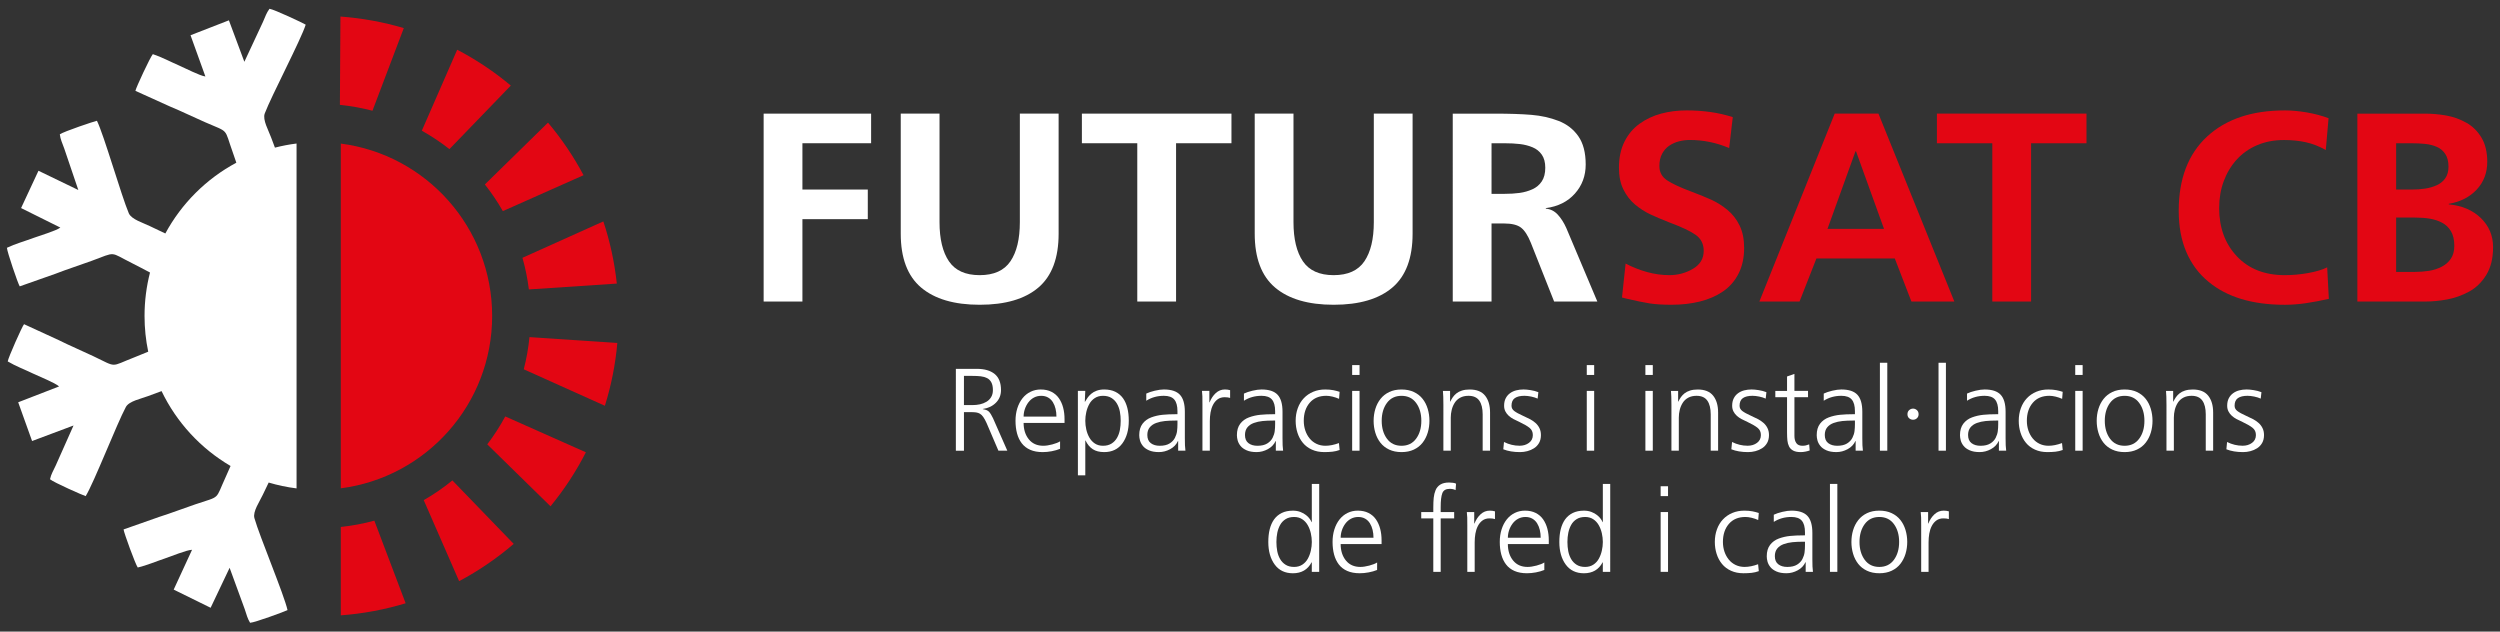 <?xml version="1.0" encoding="UTF-8" standalone="no"?>
<svg
   xmlns:dc="http://purl.org/dc/elements/1.1/"
   xmlns:cc="http://creativecommons.org/ns#"
   xmlns:rdf="http://www.w3.org/1999/02/22-rdf-syntax-ns#"
   xmlns:svg="http://www.w3.org/2000/svg"
   xmlns="http://www.w3.org/2000/svg"
   viewBox="0 0 285 72"
   height="72"
   width="285"
   xml:space="preserve"
   id="svg4485"
   version="1.1"><rect x="0" y="0" width="285" height="72" fill="#333333" stroke="none"/><defs
     id="defs4489" /><path
     id="path6734"
     style="fill:#e30613;fill-opacity:1;fill-rule:evenodd;stroke:none;stroke-width:1.131"
     d="m 38.85,16.369 c 9.734,1.255 17.255,9.574 17.255,19.65 0,10.076 -7.521,18.395 -17.255,19.65 z M 51.236,16.999 58.233,9.756 C 56.356,8.185 54.307,6.813 52.12,5.67 l -4.032,9.229 c 1.105,0.619 2.158,1.321 3.148,2.099 z m 6.088,7.068 9.201,-4.094 c -1.14,-2.144 -2.502,-4.151 -4.053,-5.994 l -7.197,7.049 c 0.757,0.957 1.442,1.972 2.049,3.038 z M 42.461,12.626 46.033,3.204 C 43.718,2.518 41.301,2.069 38.809,1.887 l -0.061,10.067 c 1.269,0.128 2.509,0.355 3.713,0.671 z m 17.831,20.367 10.025,-0.666 c -0.263,-2.449 -0.784,-4.82 -1.535,-7.086 l -9.222,4.148 c 0.332,1.168 0.578,2.372 0.732,3.605 z m -8.719,21.776 6.99,7.235 c -1.904,1.634 -3.99,3.061 -6.223,4.249 l -4.034,-9.235 c 1.152,-0.661 2.244,-1.414 3.267,-2.249 z m 6.027,-7.295 9.19,4.089 c -1.123,2.2 -2.478,4.262 -4.032,6.155 l -7.21,-7.061 c 0.763,-1.003 1.451,-2.066 2.052,-3.183 z m -14.926,11.882 3.569,9.417 c -2.366,0.718 -4.841,1.188 -7.393,1.377 V 60.073 c 1.309,-0.138 2.586,-0.38 3.824,-0.718 z m 17.686,-20.925 10.016,0.666 c -0.22,2.472 -0.702,4.869 -1.419,7.162 l -9.248,-4.16 c 0.308,-1.189 0.527,-2.414 0.651,-3.667" /><path
     id="path6736"
     style="fill:#ffffff;fill-opacity:1;fill-rule:evenodd;stroke:none;stroke-width:1.131"
     d="m 33.808,55.678 c -1.09,-0.136 -2.152,-0.361 -3.179,-0.667 -0.247,0.505 -0.481,0.985 -0.677,1.409 -0.338,0.734 -1.16,1.902 -0.95,2.644 0.586,2.073 3.387,8.732 3.776,10.488 -0.225,0.129 -3.718,1.419 -4.268,1.447 -0.32,-0.524 -0.388,-0.913 -0.617,-1.57 l -1.717,-4.699 -2.164,4.557 -4.211,-2.072 2.094,-4.539 c -0.647,0.028 -2.397,0.758 -3.094,0.988 -1.009,0.333 -2.081,0.798 -3.097,1.034 -0.264,-0.358 -1.59,-3.992 -1.616,-4.342 l 4.079,-1.435 c 1.397,-0.441 2.719,-0.961 4.106,-1.428 2.957,-0.994 2.215,-0.426 3.469,-3.145 0.165,-0.358 0.348,-0.776 0.543,-1.225 -3.399,-1.992 -6.151,-4.967 -7.866,-8.536 -0.558,0.202 -1.089,0.394 -1.547,0.571 -0.754,0.292 -2.156,0.56 -2.522,1.239 -1.021,1.897 -3.639,8.63 -4.581,10.163 C 9.522,56.498 6.115,54.996 5.7,54.634 5.834,54.035 6.056,53.709 6.348,53.077 L 8.382,48.507 3.658,50.277 2.074,45.86 6.736,44.054 C 6.252,43.624 4.486,42.931 3.826,42.612 2.87,42.15 1.776,41.739 0.881,41.202 0.941,40.76 2.515,37.228 2.74,36.957 l 3.929,1.806 c 1.311,0.655 2.622,1.2 3.943,1.83 2.816,1.342 1.888,1.234 4.68,0.153 0.464,-0.18 1.017,-0.41 1.605,-0.654 -0.275,-1.315 -0.419,-2.677 -0.419,-4.073 0,-1.71 0.217,-3.369 0.624,-4.951 C 16.366,30.681 15.664,30.306 15.096,30.024 12.415,28.691 13.35,28.669 10.422,29.747 9.048,30.252 7.693,30.675 6.328,31.207 L 2.249,32.645 C 2.05,32.355 0.807,28.693 0.788,28.248 1.728,27.795 2.855,27.485 3.85,27.113 4.537,26.856 6.358,26.328 6.88,25.944 L 2.403,23.719 4.386,19.466 8.928,21.661 7.321,16.924 C 7.088,16.268 6.898,15.923 6.819,15.314 7.265,14.992 10.796,13.809 11.051,13.768 c 0.797,1.613 2.787,8.558 3.63,10.54 0.301,0.71 1.674,1.106 2.397,1.466 0.516,0.256 1.129,0.542 1.77,0.842 1.847,-3.418 4.669,-6.232 8.093,-8.069 -0.146,-0.437 -0.285,-0.846 -0.412,-1.198 -1.015,-2.817 -0.325,-2.187 -3.185,-3.433 -1.342,-0.585 -2.613,-1.217 -3.968,-1.777 l -3.94,-1.782 c 0.056,-0.347 1.691,-3.852 1.986,-4.186 0.992,0.323 2.02,0.879 2.996,1.298 0.674,0.289 2.355,1.168 2.997,1.251 l -1.695,-4.703 4.374,-1.701 1.762,4.727 2.116,-4.533 c 0.285,-0.634 0.386,-1.016 0.75,-1.51 0.545,0.076 3.914,1.663 4.127,1.811 -0.539,1.716 -3.905,8.109 -4.668,10.123 -0.273,0.721 0.444,1.956 0.718,2.717 0.129,0.36 0.281,0.759 0.443,1.179 0.803,-0.207 1.626,-0.365 2.465,-0.469 z" /><path
     id="path6738"
     style="fill:#ffffff;fill-opacity:1;fill-rule:nonzero;stroke:none;stroke-width:1.131"
     d="m 87.055,34.375 h 4.421 v -9.391 h 7.452 V 21.608 h -7.452 v -5.279 h 7.831 V 12.954 H 87.055 Z" /><path
     id="path6740"
     style="fill:#ffffff;fill-opacity:1;fill-rule:nonzero;stroke:none;stroke-width:1.131"
     d="m 102.685,26.641 c 0,2.783 0.774,4.828 2.321,6.138 1.547,1.309 3.773,1.964 6.678,1.964 2.926,0 5.158,-0.655 6.694,-1.964 1.536,-1.31 2.305,-3.355 2.305,-6.138 V 12.954 h -4.42 v 12.368 c 0,1.923 -0.358,3.412 -1.074,4.465 -0.716,1.054 -1.884,1.58 -3.505,1.58 -1.621,0 -2.789,-0.527 -3.504,-1.58 -0.716,-1.054 -1.074,-2.542 -1.074,-4.465 V 12.954 h -4.421 z" /><path
     id="path6742"
     style="fill:#ffffff;fill-opacity:1;fill-rule:nonzero;stroke:none;stroke-width:1.131"
     d="m 129.65,34.375 h 4.421 v -18.046 h 6.315 v -3.376 h -17.051 v 3.376 h 6.315 z" /><path
     id="path6744"
     style="fill:#ffffff;fill-opacity:1;fill-rule:nonzero;stroke:none;stroke-width:1.131"
     d="m 143.038,26.641 c 0,2.783 0.774,4.828 2.321,6.138 1.547,1.309 3.773,1.964 6.678,1.964 2.926,0 5.157,-0.655 6.694,-1.964 1.536,-1.31 2.305,-3.355 2.305,-6.138 V 12.954 h -4.421 v 12.368 c 0,1.923 -0.358,3.412 -1.074,4.465 -0.716,1.054 -1.884,1.58 -3.505,1.58 -1.621,0 -2.789,-0.527 -3.504,-1.58 -0.716,-1.054 -1.074,-2.542 -1.074,-4.465 V 12.954 h -4.421 z" /><path
     id="path6746"
     style="fill:#ffffff;fill-opacity:1;fill-rule:nonzero;stroke:none;stroke-width:1.131"
     d="m 170.035,16.33 h 1.452 c 0.674,0 1.268,0.031 1.784,0.092 0.516,0.061 0.995,0.184 1.437,0.368 0.442,0.184 0.795,0.465 1.058,0.844 0.263,0.379 0.395,0.875 0.395,1.489 0,0.634 -0.132,1.151 -0.395,1.55 -0.263,0.399 -0.621,0.701 -1.074,0.905 -0.452,0.204 -0.937,0.343 -1.452,0.414 -0.516,0.072 -1.1,0.107 -1.753,0.107 h -1.452 z m -4.421,18.046 h 4.421 v -8.9 h 1.421 c 0.884,0 1.531,0.159 1.942,0.476 0.411,0.317 0.784,0.895 1.121,1.734 l 2.652,6.69 h 4.926 l -3.537,-8.378 c -0.273,-0.614 -0.6,-1.125 -0.979,-1.535 -0.379,-0.409 -0.832,-0.634 -1.358,-0.675 v -0.062 c 1.39,-0.184 2.495,-0.737 3.316,-1.657 0.821,-0.921 1.231,-2.026 1.231,-3.315 0,-1.35 -0.279,-2.424 -0.837,-3.222 -0.558,-0.798 -1.31,-1.381 -2.258,-1.749 -0.947,-0.368 -1.979,-0.598 -3.094,-0.69 -1.115,-0.092 -2.515,-0.138 -4.199,-0.138 h -4.768 z" /><path
     id="path6748"
     style="fill:#e30613;fill-opacity:1;fill-rule:nonzero;stroke:none;stroke-width:1.131"
     d="m 197.537,13.353 c -1.579,-0.512 -3.336,-0.767 -5.273,-0.767 -1.031,0 -2,0.123 -2.905,0.368 -0.905,0.245 -1.721,0.629 -2.447,1.151 -0.726,0.522 -1.3,1.202 -1.72,2.041 -0.421,0.839 -0.632,1.831 -0.632,2.977 0,0.962 0.168,1.785 0.505,2.47 0.337,0.686 0.779,1.258 1.326,1.719 0.547,0.46 1.127,0.834 1.737,1.12 0.611,0.286 1.358,0.604 2.242,0.951 1.327,0.491 2.3,0.951 2.921,1.381 0.621,0.43 0.931,1.044 0.931,1.841 0,0.88 -0.41,1.56 -1.231,2.041 -0.821,0.481 -1.716,0.721 -2.684,0.721 -0.842,0 -1.689,-0.118 -2.542,-0.353 -0.853,-0.235 -1.668,-0.558 -2.447,-0.967 l -0.411,3.867 0.473,0.123 c 1.137,0.266 2.032,0.45 2.684,0.552 0.653,0.102 1.484,0.153 2.495,0.153 1.158,0 2.231,-0.123 3.221,-0.368 0.989,-0.245 1.863,-0.624 2.62,-1.136 0.758,-0.512 1.353,-1.187 1.784,-2.026 0.431,-0.839 0.647,-1.821 0.647,-2.946 0,-1.003 -0.174,-1.857 -0.521,-2.563 -0.347,-0.706 -0.805,-1.294 -1.374,-1.764 -0.568,-0.471 -1.163,-0.849 -1.784,-1.136 -0.621,-0.287 -1.394,-0.603 -2.321,-0.952 -1.263,-0.47 -2.189,-0.9 -2.779,-1.289 -0.589,-0.389 -0.884,-0.931 -0.884,-1.627 0,-0.552 0.105,-1.023 0.315,-1.412 0.211,-0.389 0.485,-0.695 0.821,-0.921 0.336,-0.225 0.705,-0.389 1.105,-0.491 0.4,-0.102 0.811,-0.153 1.231,-0.153 1.537,0 3.031,0.307 4.484,0.92 z" /><path
     id="path6750"
     style="fill:#e30613;fill-opacity:1;fill-rule:nonzero;stroke:none;stroke-width:1.131"
     d="m 214.777,26.089 h -6.442 l 3.189,-8.839 h 0.063 z m -14.209,8.286 h 4.578 l 1.926,-4.91 h 8.935 l 1.895,4.91 h 4.894 l -8.652,-21.422 h -4.989 z" /><path
     id="path6752"
     style="fill:#e30613;fill-opacity:1;fill-rule:nonzero;stroke:none;stroke-width:1.131"
     d="m 227.123,34.375 h 4.42 v -18.046 h 6.315 v -3.376 h -17.051 v 3.376 h 6.315 z" /><path
     id="path6754"
     style="fill:#e30613;fill-opacity:1;fill-rule:nonzero;stroke:none;stroke-width:1.131"
     d="m 265.298,30.478 c -0.526,0.266 -1.242,0.481 -2.147,0.645 -0.905,0.164 -1.8,0.245 -2.684,0.245 -2.294,0 -4.115,-0.716 -5.462,-2.148 -1.347,-1.432 -2.021,-3.263 -2.021,-5.493 0,-1.105 0.173,-2.128 0.521,-3.069 0.348,-0.941 0.842,-1.765 1.484,-2.471 0.642,-0.706 1.421,-1.253 2.336,-1.642 0.916,-0.389 1.931,-0.583 3.047,-0.583 0.884,0 1.705,0.082 2.463,0.246 0.758,0.163 1.526,0.46 2.305,0.89 l 0.316,-3.621 c -0.758,-0.287 -1.584,-0.506 -2.479,-0.66 -0.894,-0.154 -1.732,-0.23 -2.51,-0.23 -3.768,0 -6.725,0.997 -8.873,2.992 -2.147,1.995 -3.221,4.813 -3.221,8.455 0,1.78 0.29,3.345 0.869,4.696 0.579,1.35 1.416,2.476 2.51,3.376 2.105,1.76 5.01,2.639 8.715,2.639 0.779,0 1.584,-0.061 2.416,-0.184 0.831,-0.123 1.7,-0.287 2.605,-0.491 z" /><path
     id="path6756"
     style="fill:#e30613;fill-opacity:1;fill-rule:nonzero;stroke:none;stroke-width:1.131"
     d="m 273.16,24.8 h 2.084 c 0.631,0 1.205,0.041 1.721,0.123 0.516,0.082 0.989,0.235 1.421,0.46 0.432,0.225 0.773,0.552 1.026,0.982 0.253,0.43 0.379,0.982 0.379,1.657 0,0.593 -0.132,1.084 -0.395,1.473 -0.263,0.389 -0.616,0.696 -1.058,0.921 -0.442,0.225 -0.921,0.379 -1.437,0.46 -0.515,0.082 -1.068,0.123 -1.658,0.123 h -2.084 z m 0,-8.47 h 1.705 c 0.611,0 1.153,0.025 1.626,0.077 0.473,0.051 0.911,0.164 1.31,0.338 0.4,0.174 0.721,0.445 0.963,0.813 0.242,0.368 0.363,0.849 0.363,1.442 0,0.532 -0.121,0.972 -0.363,1.32 -0.242,0.348 -0.569,0.614 -0.979,0.798 -0.411,0.184 -0.853,0.312 -1.326,0.384 -0.473,0.072 -0.973,0.107 -1.5,0.107 h -1.8 z m -4.421,18.046 h 7.705 c 0.842,0 1.694,-0.082 2.558,-0.245 0.863,-0.164 1.689,-0.46 2.478,-0.89 0.79,-0.429 1.442,-1.064 1.958,-1.903 0.516,-0.839 0.773,-1.892 0.773,-3.161 0,-1.31 -0.463,-2.414 -1.389,-3.315 -0.926,-0.9 -2.147,-1.422 -3.663,-1.565 v -0.062 c 1.326,-0.225 2.389,-0.767 3.189,-1.627 0.8,-0.859 1.2,-1.913 1.2,-3.161 0,-1.105 -0.221,-2.026 -0.663,-2.762 -0.442,-0.737 -1.021,-1.304 -1.737,-1.703 -0.715,-0.399 -1.473,-0.67 -2.273,-0.813 -0.8,-0.143 -1.61,-0.215 -2.431,-0.215 h -7.705 z" /><g
     transform="matrix(1.11,0,0,1.11,-23.107,-2.759)"
     id="g7682"><path
       d="m 119.817,41.091 h 0.855 c 0.345,0 0.636,0.014 0.873,0.042 0.237,0.028 0.45,0.089 0.638,0.181 0.189,0.092 0.337,0.239 0.445,0.439 0.109,0.201 0.163,0.466 0.163,0.795 0,0.281 -0.06,0.522 -0.181,0.722 -0.121,0.201 -0.283,0.361 -0.488,0.482 -0.205,0.121 -0.427,0.207 -0.668,0.259 -0.241,0.052 -0.494,0.078 -0.759,0.078 h -0.879 z m -0.831,7.683 h 0.831 v -3.962 h 0.686 c 0.233,0 0.42,0.01 0.56,0.03 0.141,0.02 0.271,0.064 0.391,0.132 0.12,0.068 0.235,0.179 0.343,0.331 0.108,0.152 0.223,0.361 0.343,0.626 l 1.216,2.842 h 0.915 l -1.433,-3.251 -0.024,-0.06 c -0.153,-0.321 -0.293,-0.55 -0.421,-0.687 -0.129,-0.136 -0.341,-0.225 -0.638,-0.265 v -0.024 c 0.538,-0.072 0.983,-0.283 1.337,-0.632 0.353,-0.349 0.53,-0.785 0.53,-1.306 0,-0.747 -0.217,-1.296 -0.65,-1.65 -0.433,-0.353 -1.039,-0.53 -1.818,-0.53 h -2.168 z"
       style="fill:#ffffff;fill-opacity:1;fill-rule:nonzero;stroke:none;stroke-width:1.131"
       id="path6758" /><path
       d="m 129.69,47.81 c -0.185,0.121 -0.452,0.227 -0.801,0.319 -0.349,0.092 -0.656,0.138 -0.921,0.138 -0.634,0 -1.13,-0.221 -1.487,-0.662 -0.357,-0.442 -0.536,-1.003 -0.536,-1.686 h 4.203 v -0.386 c 0,-0.425 -0.048,-0.821 -0.144,-1.186 -0.096,-0.365 -0.243,-0.688 -0.44,-0.969 -0.197,-0.281 -0.452,-0.5 -0.765,-0.656 -0.313,-0.157 -0.678,-0.235 -1.096,-0.235 -0.377,0 -0.727,0.078 -1.048,0.235 -0.321,0.156 -0.596,0.379 -0.825,0.668 -0.229,0.289 -0.405,0.63 -0.53,1.023 -0.124,0.394 -0.187,0.823 -0.187,1.289 0,0.474 0.052,0.905 0.157,1.295 0.104,0.389 0.267,0.729 0.488,1.018 0.221,0.289 0.51,0.512 0.867,0.668 0.357,0.157 0.785,0.235 1.282,0.235 0.297,0 0.604,-0.03 0.921,-0.09 0.317,-0.06 0.604,-0.143 0.861,-0.247 z m -3.745,-2.541 c 0,-0.257 0.042,-0.512 0.126,-0.765 0.084,-0.253 0.205,-0.484 0.361,-0.692 0.157,-0.209 0.347,-0.373 0.572,-0.494 0.225,-0.12 0.474,-0.18 0.746,-0.18 0.273,0 0.51,0.058 0.711,0.175 0.201,0.116 0.363,0.275 0.488,0.476 0.124,0.201 0.217,0.427 0.277,0.68 0.06,0.253 0.09,0.52 0.09,0.801 z"
       style="fill:#ffffff;fill-opacity:1;fill-rule:nonzero;stroke:none;stroke-width:1.131"
       id="path6760" /><path
       d="m 131.521,51.302 h 0.759 v -3.577 h 0.024 c 0.193,0.402 0.441,0.701 0.746,0.897 0.305,0.197 0.695,0.295 1.168,0.295 0.811,0 1.435,-0.299 1.872,-0.897 0.437,-0.598 0.656,-1.371 0.656,-2.318 0,-0.987 -0.197,-1.758 -0.59,-2.312 -0.209,-0.289 -0.474,-0.512 -0.795,-0.668 -0.321,-0.157 -0.703,-0.235 -1.144,-0.235 -0.289,0 -0.546,0.042 -0.771,0.126 -0.225,0.084 -0.412,0.191 -0.56,0.319 -0.148,0.129 -0.267,0.255 -0.355,0.38 -0.088,0.124 -0.173,0.255 -0.253,0.391 l -0.024,0.048 h -0.024 l 0.048,-1.12 h -0.759 z m 4.395,-5.6 c 0,0.329 -0.028,0.642 -0.084,0.939 -0.056,0.297 -0.155,0.568 -0.295,0.813 -0.141,0.245 -0.329,0.442 -0.566,0.59 -0.237,0.148 -0.528,0.223 -0.873,0.223 -0.321,0 -0.598,-0.076 -0.831,-0.229 -0.233,-0.153 -0.421,-0.355 -0.566,-0.608 -0.144,-0.253 -0.251,-0.53 -0.319,-0.831 -0.068,-0.301 -0.102,-0.6 -0.102,-0.897 0,-0.297 0.034,-0.596 0.102,-0.897 0.068,-0.301 0.173,-0.578 0.313,-0.831 0.14,-0.253 0.329,-0.455 0.566,-0.608 0.237,-0.153 0.516,-0.229 0.837,-0.229 0.345,0 0.636,0.074 0.873,0.223 0.237,0.148 0.425,0.345 0.566,0.59 0.14,0.245 0.239,0.516 0.295,0.813 0.056,0.297 0.084,0.61 0.084,0.939"
       style="fill:#ffffff;fill-opacity:1;fill-rule:nonzero;stroke:none;stroke-width:1.131"
       id="path6762" /><path
       d="m 141.817,48.773 h 0.747 c -0.024,-0.193 -0.04,-0.377 -0.048,-0.554 -0.008,-0.177 -0.012,-0.422 -0.012,-0.735 v -2.71 c 0,-0.803 -0.169,-1.385 -0.506,-1.746 -0.337,-0.361 -0.887,-0.542 -1.65,-0.542 -0.265,0 -0.574,0.042 -0.927,0.126 -0.353,0.084 -0.646,0.183 -0.879,0.295 v 0.735 c 0.53,-0.337 1.132,-0.506 1.806,-0.506 0.498,0 0.855,0.128 1.072,0.385 0.217,0.257 0.325,0.654 0.325,1.192 v 0.313 h -0.145 c -0.514,0 -0.973,0.02 -1.379,0.06 -0.405,0.04 -0.793,0.129 -1.162,0.265 -0.37,0.136 -0.669,0.353 -0.897,0.65 -0.229,0.297 -0.343,0.69 -0.343,1.18 0,0.169 0.026,0.349 0.078,0.542 0.052,0.193 0.151,0.379 0.295,0.56 0.144,0.181 0.353,0.331 0.626,0.452 0.273,0.121 0.614,0.181 1.024,0.181 0.401,0 0.787,-0.1 1.156,-0.301 0.369,-0.201 0.634,-0.478 0.795,-0.831 h 0.024 z m -0.072,-2.721 c 0,0.249 -0.014,0.486 -0.042,0.711 -0.028,0.225 -0.1,0.454 -0.217,0.686 -0.116,0.233 -0.301,0.428 -0.554,0.584 -0.253,0.157 -0.588,0.235 -1.005,0.235 -0.377,0 -0.685,-0.09 -0.921,-0.271 -0.237,-0.181 -0.355,-0.46 -0.355,-0.837 0,-0.321 0.082,-0.582 0.247,-0.783 0.165,-0.201 0.386,-0.351 0.662,-0.452 0.277,-0.1 0.576,-0.166 0.897,-0.198 0.321,-0.032 0.678,-0.048 1.072,-0.048 h 0.217 z"
       style="fill:#ffffff;fill-opacity:1;fill-rule:nonzero;stroke:none;stroke-width:1.131"
       id="path6764" /><path
       d="m 144.31,48.773 h 0.759 v -3.035 c 0,-0.305 0.024,-0.6 0.072,-0.885 0.048,-0.285 0.132,-0.546 0.253,-0.783 0.121,-0.237 0.279,-0.428 0.476,-0.572 0.196,-0.145 0.439,-0.217 0.729,-0.217 0.217,0 0.401,0.024 0.554,0.072 v -0.795 c -0.072,-0.024 -0.159,-0.042 -0.259,-0.054 -0.1,-0.012 -0.191,-0.018 -0.271,-0.018 -0.361,0 -0.676,0.124 -0.945,0.373 -0.269,0.249 -0.48,0.566 -0.632,0.951 h -0.024 v -1.18 h -0.759 c 0.024,0.209 0.038,0.395 0.042,0.56 0.005,0.164 0.006,0.436 0.006,0.813 v 4.769 z"
       style="fill:#ffffff;fill-opacity:1;fill-rule:nonzero;stroke:none;stroke-width:1.131"
       id="path6766" /><path
       d="m 151.848,48.773 h 0.747 c -0.024,-0.193 -0.04,-0.377 -0.048,-0.554 -0.008,-0.177 -0.012,-0.422 -0.012,-0.735 v -2.71 c 0,-0.803 -0.169,-1.385 -0.506,-1.746 -0.337,-0.361 -0.887,-0.542 -1.65,-0.542 -0.265,0 -0.574,0.042 -0.927,0.126 -0.353,0.084 -0.646,0.183 -0.879,0.295 v 0.735 c 0.53,-0.337 1.132,-0.506 1.806,-0.506 0.498,0 0.855,0.128 1.072,0.385 0.217,0.257 0.325,0.654 0.325,1.192 v 0.313 h -0.144 c -0.514,0 -0.973,0.02 -1.379,0.06 -0.405,0.04 -0.793,0.129 -1.162,0.265 -0.37,0.136 -0.669,0.353 -0.897,0.65 -0.229,0.297 -0.343,0.69 -0.343,1.18 0,0.169 0.026,0.349 0.078,0.542 0.052,0.193 0.151,0.379 0.295,0.56 0.144,0.181 0.353,0.331 0.626,0.452 0.273,0.121 0.614,0.181 1.024,0.181 0.401,0 0.787,-0.1 1.156,-0.301 0.369,-0.201 0.634,-0.478 0.795,-0.831 h 0.024 z m -0.072,-2.721 c 0,0.249 -0.014,0.486 -0.042,0.711 -0.028,0.225 -0.1,0.454 -0.217,0.686 -0.116,0.233 -0.301,0.428 -0.554,0.584 -0.253,0.157 -0.588,0.235 -1.006,0.235 -0.377,0 -0.685,-0.09 -0.921,-0.271 -0.237,-0.181 -0.355,-0.46 -0.355,-0.837 0,-0.321 0.082,-0.582 0.247,-0.783 0.165,-0.201 0.386,-0.351 0.662,-0.452 0.277,-0.1 0.576,-0.166 0.897,-0.198 0.321,-0.032 0.678,-0.048 1.072,-0.048 h 0.217 z"
       style="fill:#ffffff;fill-opacity:1;fill-rule:nonzero;stroke:none;stroke-width:1.131"
       id="path6768" /><path
       d="m 158.399,42.728 c -0.185,-0.064 -0.4,-0.12 -0.644,-0.169 -0.245,-0.048 -0.524,-0.072 -0.837,-0.072 -0.449,0 -0.861,0.078 -1.234,0.235 -0.373,0.156 -0.694,0.377 -0.963,0.662 -0.269,0.285 -0.476,0.626 -0.62,1.024 -0.145,0.397 -0.217,0.829 -0.217,1.294 0,0.434 0.062,0.845 0.187,1.234 0.124,0.389 0.309,0.733 0.554,1.03 0.245,0.297 0.554,0.53 0.927,0.698 0.373,0.169 0.797,0.253 1.27,0.253 0.313,0 0.594,-0.014 0.843,-0.042 0.249,-0.028 0.494,-0.086 0.735,-0.174 l -0.072,-0.711 c -0.498,0.185 -0.959,0.277 -1.385,0.277 -0.337,0 -0.644,-0.066 -0.921,-0.199 -0.277,-0.132 -0.512,-0.317 -0.704,-0.554 -0.193,-0.237 -0.341,-0.51 -0.445,-0.819 -0.104,-0.309 -0.156,-0.64 -0.156,-0.994 0,-0.763 0.205,-1.381 0.614,-1.855 0.409,-0.473 0.975,-0.71 1.698,-0.71 0.193,0 0.405,0.028 0.638,0.084 0.233,0.056 0.457,0.132 0.674,0.229 z"
       style="fill:#ffffff;fill-opacity:1;fill-rule:nonzero;stroke:none;stroke-width:1.131"
       id="path6770" /><path
       d="m 159.687,48.773 h 0.759 v -6.141 h -0.759 z m 0.759,-8.791 h -0.759 v 1.012 h 0.759 z"
       style="fill:#ffffff;fill-opacity:1;fill-rule:nonzero;stroke:none;stroke-width:1.131"
       id="path6772" /><path
       d="m 161.891,45.703 c 0,0.426 0.058,0.833 0.175,1.222 0.116,0.389 0.291,0.732 0.524,1.029 0.233,0.297 0.532,0.532 0.897,0.704 0.365,0.173 0.789,0.259 1.271,0.259 0.482,0 0.905,-0.086 1.27,-0.259 0.365,-0.172 0.664,-0.409 0.897,-0.711 0.233,-0.301 0.407,-0.644 0.524,-1.029 0.116,-0.385 0.175,-0.791 0.175,-1.216 0,-0.425 -0.058,-0.833 -0.175,-1.222 -0.116,-0.389 -0.291,-0.733 -0.524,-1.029 -0.233,-0.297 -0.532,-0.532 -0.897,-0.704 -0.365,-0.173 -0.788,-0.259 -1.27,-0.259 -0.482,0 -0.903,0.086 -1.264,0.259 -0.361,0.172 -0.66,0.409 -0.897,0.71 -0.237,0.301 -0.413,0.644 -0.53,1.03 -0.117,0.385 -0.175,0.791 -0.175,1.216 z m 0.831,0 c 0,-0.738 0.179,-1.351 0.536,-1.836 0.357,-0.486 0.857,-0.729 1.499,-0.729 0.642,0 1.142,0.243 1.499,0.729 0.357,0.486 0.536,1.098 0.536,1.836 0,0.739 -0.179,1.351 -0.536,1.836 -0.357,0.486 -0.857,0.729 -1.499,0.729 -0.642,0 -1.142,-0.243 -1.499,-0.729 -0.357,-0.486 -0.536,-1.098 -0.536,-1.836"
       style="fill:#ffffff;fill-opacity:1;fill-rule:nonzero;stroke:none;stroke-width:1.131"
       id="path6774" /><path
       d="m 169.056,48.773 h 0.759 v -3.396 c 0,-0.273 0.032,-0.54 0.097,-0.801 0.064,-0.261 0.166,-0.502 0.307,-0.723 0.14,-0.221 0.329,-0.395 0.566,-0.524 0.237,-0.128 0.52,-0.193 0.849,-0.193 0.506,0 0.875,0.164 1.108,0.494 0.233,0.329 0.349,0.799 0.349,1.409 v 3.733 h 0.759 V 44.848 c 0,-0.723 -0.169,-1.297 -0.506,-1.722 -0.337,-0.425 -0.867,-0.638 -1.589,-0.638 -0.297,0 -0.56,0.036 -0.789,0.108 -0.229,0.072 -0.417,0.169 -0.566,0.289 -0.148,0.12 -0.271,0.249 -0.367,0.385 -0.096,0.137 -0.185,0.289 -0.265,0.458 h -0.024 v -1.096 h -0.735 c 0.032,0.329 0.048,0.811 0.048,1.445 z"
       style="fill:#ffffff;fill-opacity:1;fill-rule:nonzero;stroke:none;stroke-width:1.131"
       id="path6776" /><path
       d="m 175.209,48.629 c 0.482,0.193 1.056,0.289 1.722,0.289 0.249,0 0.498,-0.032 0.746,-0.097 0.249,-0.064 0.48,-0.164 0.693,-0.301 0.213,-0.137 0.383,-0.317 0.512,-0.542 0.128,-0.225 0.193,-0.494 0.193,-0.807 0,-0.273 -0.052,-0.514 -0.157,-0.723 -0.104,-0.209 -0.243,-0.387 -0.415,-0.536 -0.172,-0.148 -0.353,-0.273 -0.542,-0.373 -0.188,-0.1 -0.427,-0.215 -0.716,-0.343 -0.41,-0.185 -0.711,-0.349 -0.903,-0.494 -0.193,-0.145 -0.289,-0.325 -0.289,-0.542 0,-0.369 0.114,-0.632 0.343,-0.789 0.229,-0.156 0.556,-0.235 0.981,-0.235 0.209,0 0.44,0.026 0.693,0.078 0.253,0.052 0.476,0.122 0.668,0.211 l 0.072,-0.662 c -0.249,-0.096 -0.516,-0.167 -0.801,-0.211 -0.285,-0.044 -0.524,-0.066 -0.717,-0.066 -0.265,0 -0.516,0.03 -0.753,0.09 -0.237,0.06 -0.45,0.158 -0.638,0.295 -0.189,0.137 -0.337,0.311 -0.445,0.524 -0.109,0.212 -0.163,0.468 -0.163,0.764 0,0.217 0.044,0.411 0.133,0.584 0.088,0.172 0.204,0.323 0.349,0.451 0.145,0.129 0.299,0.237 0.464,0.325 0.164,0.088 0.379,0.193 0.644,0.313 0.457,0.217 0.799,0.415 1.023,0.596 0.225,0.181 0.337,0.428 0.337,0.741 0,0.337 -0.132,0.604 -0.397,0.801 -0.265,0.197 -0.586,0.295 -0.963,0.295 -0.554,0 -1.088,-0.128 -1.602,-0.385 z"
       style="fill:#ffffff;fill-opacity:1;fill-rule:nonzero;stroke:none;stroke-width:1.131"
       id="path6778" /><path
       d="m 183.783,48.773 h 0.759 v -6.141 h -0.759 z m 0.759,-8.791 h -0.759 v 1.012 h 0.759 z"
       style="fill:#ffffff;fill-opacity:1;fill-rule:nonzero;stroke:none;stroke-width:1.131"
       id="path6780" /><path
       d="m 189.804,48.773 h 0.759 v -6.141 h -0.759 z m 0.759,-8.791 h -0.759 v 1.012 h 0.759 z"
       style="fill:#ffffff;fill-opacity:1;fill-rule:nonzero;stroke:none;stroke-width:1.131"
       id="path6782" /><path
       d="m 192.477,48.773 h 0.759 v -3.396 c 0,-0.273 0.032,-0.54 0.097,-0.801 0.064,-0.261 0.166,-0.502 0.307,-0.723 0.14,-0.221 0.329,-0.395 0.566,-0.524 0.237,-0.128 0.52,-0.193 0.849,-0.193 0.506,0 0.875,0.164 1.108,0.494 0.233,0.329 0.349,0.799 0.349,1.409 v 3.733 h 0.759 V 44.848 c 0,-0.723 -0.169,-1.297 -0.506,-1.722 -0.337,-0.425 -0.867,-0.638 -1.589,-0.638 -0.297,0 -0.56,0.036 -0.789,0.108 -0.229,0.072 -0.417,0.169 -0.566,0.289 -0.148,0.12 -0.271,0.249 -0.367,0.385 -0.096,0.137 -0.185,0.289 -0.265,0.458 h -0.024 v -1.096 h -0.735 c 0.032,0.329 0.048,0.811 0.048,1.445 z"
       style="fill:#ffffff;fill-opacity:1;fill-rule:nonzero;stroke:none;stroke-width:1.131"
       id="path6784" /><path
       d="m 198.631,48.629 c 0.482,0.193 1.056,0.289 1.722,0.289 0.249,0 0.498,-0.032 0.746,-0.097 0.249,-0.064 0.48,-0.164 0.693,-0.301 0.213,-0.137 0.383,-0.317 0.512,-0.542 0.128,-0.225 0.193,-0.494 0.193,-0.807 0,-0.273 -0.052,-0.514 -0.157,-0.723 -0.104,-0.209 -0.243,-0.387 -0.415,-0.536 -0.172,-0.148 -0.353,-0.273 -0.542,-0.373 -0.188,-0.1 -0.427,-0.215 -0.716,-0.343 -0.41,-0.185 -0.711,-0.349 -0.903,-0.494 -0.193,-0.145 -0.289,-0.325 -0.289,-0.542 0,-0.369 0.114,-0.632 0.343,-0.789 0.229,-0.156 0.556,-0.235 0.981,-0.235 0.209,0 0.44,0.026 0.693,0.078 0.253,0.052 0.476,0.122 0.668,0.211 l 0.072,-0.662 c -0.249,-0.096 -0.516,-0.167 -0.801,-0.211 -0.285,-0.044 -0.524,-0.066 -0.717,-0.066 -0.265,0 -0.516,0.03 -0.753,0.09 -0.237,0.06 -0.45,0.158 -0.638,0.295 -0.189,0.137 -0.337,0.311 -0.445,0.524 -0.109,0.212 -0.163,0.468 -0.163,0.764 0,0.217 0.044,0.411 0.133,0.584 0.088,0.172 0.205,0.323 0.349,0.451 0.145,0.129 0.299,0.237 0.464,0.325 0.164,0.088 0.379,0.193 0.644,0.313 0.457,0.217 0.799,0.415 1.023,0.596 0.225,0.181 0.337,0.428 0.337,0.741 0,0.337 -0.132,0.604 -0.397,0.801 -0.265,0.197 -0.586,0.295 -0.963,0.295 -0.554,0 -1.088,-0.128 -1.602,-0.385 z"
       style="fill:#ffffff;fill-opacity:1;fill-rule:nonzero;stroke:none;stroke-width:1.131"
       id="path6786" /><path
       d="m 206.506,42.632 h -1.397 v -1.746 l -0.758,0.265 v 1.481 h -1.204 v 0.65 h 1.204 v 3.588 c 0,0.345 0.012,0.63 0.036,0.855 0.024,0.225 0.08,0.428 0.169,0.608 0.088,0.18 0.229,0.323 0.421,0.427 0.193,0.104 0.45,0.157 0.771,0.157 0.169,0 0.339,-0.018 0.512,-0.054 0.172,-0.036 0.311,-0.074 0.415,-0.114 l -0.048,-0.626 c -0.12,0.048 -0.235,0.084 -0.343,0.108 -0.108,0.024 -0.227,0.036 -0.355,0.036 -0.289,0 -0.498,-0.092 -0.626,-0.277 -0.129,-0.185 -0.193,-0.429 -0.193,-0.735 v -3.974 h 1.397 z"
       style="fill:#ffffff;fill-opacity:1;fill-rule:nonzero;stroke:none;stroke-width:1.131"
       id="path6788" /><path
       d="m 211.395,48.773 h 0.747 c -0.024,-0.193 -0.04,-0.377 -0.048,-0.554 -0.008,-0.177 -0.012,-0.422 -0.012,-0.735 v -2.71 c 0,-0.803 -0.169,-1.385 -0.506,-1.746 -0.337,-0.361 -0.887,-0.542 -1.65,-0.542 -0.265,0 -0.574,0.042 -0.927,0.126 -0.353,0.084 -0.646,0.183 -0.879,0.295 v 0.735 c 0.53,-0.337 1.132,-0.506 1.806,-0.506 0.498,0 0.855,0.128 1.072,0.385 0.217,0.257 0.325,0.654 0.325,1.192 v 0.313 h -0.144 c -0.514,0 -0.973,0.02 -1.379,0.06 -0.405,0.04 -0.793,0.129 -1.162,0.265 -0.37,0.136 -0.669,0.353 -0.897,0.65 -0.229,0.297 -0.343,0.69 -0.343,1.18 0,0.169 0.026,0.349 0.078,0.542 0.052,0.193 0.151,0.379 0.295,0.56 0.144,0.181 0.353,0.331 0.626,0.452 0.273,0.121 0.614,0.181 1.024,0.181 0.401,0 0.786,-0.1 1.156,-0.301 0.369,-0.201 0.634,-0.478 0.795,-0.831 h 0.024 z m -0.072,-2.721 c 0,0.249 -0.014,0.486 -0.042,0.711 -0.028,0.225 -0.1,0.454 -0.217,0.686 -0.116,0.233 -0.301,0.428 -0.554,0.584 -0.253,0.157 -0.588,0.235 -1.006,0.235 -0.377,0 -0.685,-0.09 -0.921,-0.271 -0.237,-0.181 -0.355,-0.46 -0.355,-0.837 0,-0.321 0.082,-0.582 0.247,-0.783 0.165,-0.201 0.386,-0.351 0.662,-0.452 0.277,-0.1 0.576,-0.166 0.897,-0.198 0.321,-0.032 0.678,-0.048 1.072,-0.048 h 0.217 z"
       style="fill:#ffffff;fill-opacity:1;fill-rule:nonzero;stroke:none;stroke-width:1.131"
       id="path6790" /><path
       d="m 213.888,48.773 h 0.759 v -9.031 h -0.759 z"
       style="fill:#ffffff;fill-opacity:1;fill-rule:nonzero;stroke:none;stroke-width:1.131"
       id="path6792" /><path
       d="m 216.718,45.028 c 0,0.177 0.058,0.315 0.174,0.416 0.116,0.1 0.251,0.15 0.404,0.15 0.153,0 0.285,-0.052 0.397,-0.156 0.112,-0.104 0.169,-0.241 0.169,-0.41 0,-0.176 -0.058,-0.317 -0.175,-0.421 -0.116,-0.104 -0.247,-0.156 -0.391,-0.156 -0.153,0 -0.287,0.052 -0.404,0.156 -0.116,0.104 -0.174,0.245 -0.174,0.421"
       style="fill:#ffffff;fill-opacity:1;fill-rule:nonzero;stroke:none;stroke-width:1.131"
       id="path6794" /><path
       d="m 219.909,48.773 h 0.759 V 39.742 H 219.909 Z"
       style="fill:#ffffff;fill-opacity:1;fill-rule:nonzero;stroke:none;stroke-width:1.131"
       id="path6796" /><path
       d="m 226.11,48.773 h 0.747 c -0.024,-0.193 -0.04,-0.377 -0.048,-0.554 -0.008,-0.177 -0.012,-0.422 -0.012,-0.735 v -2.71 c 0,-0.803 -0.169,-1.385 -0.506,-1.746 -0.337,-0.361 -0.887,-0.542 -1.65,-0.542 -0.265,0 -0.574,0.042 -0.927,0.126 -0.353,0.084 -0.646,0.183 -0.879,0.295 v 0.735 c 0.53,-0.337 1.132,-0.506 1.806,-0.506 0.498,0 0.855,0.128 1.072,0.385 0.217,0.257 0.325,0.654 0.325,1.192 v 0.313 h -0.144 c -0.514,0 -0.973,0.02 -1.379,0.06 -0.405,0.04 -0.793,0.129 -1.162,0.265 -0.37,0.136 -0.669,0.353 -0.897,0.65 -0.229,0.297 -0.343,0.69 -0.343,1.18 0,0.169 0.026,0.349 0.078,0.542 0.052,0.193 0.151,0.379 0.295,0.56 0.144,0.181 0.353,0.331 0.626,0.452 0.273,0.121 0.614,0.181 1.024,0.181 0.401,0 0.787,-0.1 1.156,-0.301 0.369,-0.201 0.634,-0.478 0.795,-0.831 h 0.024 z m -0.072,-2.721 c 0,0.249 -0.014,0.486 -0.042,0.711 -0.028,0.225 -0.1,0.454 -0.217,0.686 -0.116,0.233 -0.301,0.428 -0.554,0.584 -0.253,0.157 -0.588,0.235 -1.005,0.235 -0.377,0 -0.685,-0.09 -0.921,-0.271 -0.237,-0.181 -0.355,-0.46 -0.355,-0.837 0,-0.321 0.082,-0.582 0.247,-0.783 0.165,-0.201 0.386,-0.351 0.662,-0.452 0.277,-0.1 0.576,-0.166 0.897,-0.198 0.321,-0.032 0.678,-0.048 1.072,-0.048 h 0.217 z"
       style="fill:#ffffff;fill-opacity:1;fill-rule:nonzero;stroke:none;stroke-width:1.131"
       id="path6798" /><path
       d="m 232.662,42.728 c -0.185,-0.064 -0.4,-0.12 -0.644,-0.169 -0.245,-0.048 -0.524,-0.072 -0.837,-0.072 -0.449,0 -0.861,0.078 -1.234,0.235 -0.373,0.156 -0.694,0.377 -0.963,0.662 -0.269,0.285 -0.476,0.626 -0.62,1.024 -0.144,0.397 -0.217,0.829 -0.217,1.294 0,0.434 0.062,0.845 0.187,1.234 0.124,0.389 0.309,0.733 0.554,1.03 0.245,0.297 0.554,0.53 0.927,0.698 0.373,0.169 0.797,0.253 1.27,0.253 0.313,0 0.594,-0.014 0.843,-0.042 0.249,-0.028 0.494,-0.086 0.735,-0.174 l -0.072,-0.711 c -0.498,0.185 -0.959,0.277 -1.385,0.277 -0.337,0 -0.644,-0.066 -0.921,-0.199 -0.277,-0.132 -0.512,-0.317 -0.704,-0.554 -0.193,-0.237 -0.341,-0.51 -0.445,-0.819 -0.104,-0.309 -0.156,-0.64 -0.156,-0.994 0,-0.763 0.205,-1.381 0.614,-1.855 0.409,-0.473 0.975,-0.71 1.698,-0.71 0.193,0 0.405,0.028 0.638,0.084 0.233,0.056 0.457,0.132 0.674,0.229 z"
       style="fill:#ffffff;fill-opacity:1;fill-rule:nonzero;stroke:none;stroke-width:1.131"
       id="path6800" /><path
       d="m 233.95,48.773 h 0.759 v -6.141 h -0.759 z m 0.759,-8.791 h -0.759 v 1.012 h 0.759 z"
       style="fill:#ffffff;fill-opacity:1;fill-rule:nonzero;stroke:none;stroke-width:1.131"
       id="path6802" /><path
       d="m 236.154,45.703 c 0,0.426 0.058,0.833 0.175,1.222 0.116,0.389 0.291,0.732 0.524,1.029 0.233,0.297 0.532,0.532 0.897,0.704 0.365,0.173 0.789,0.259 1.27,0.259 0.482,0 0.905,-0.086 1.27,-0.259 0.365,-0.172 0.664,-0.409 0.897,-0.711 0.233,-0.301 0.407,-0.644 0.524,-1.029 0.116,-0.385 0.175,-0.791 0.175,-1.216 0,-0.425 -0.058,-0.833 -0.175,-1.222 -0.116,-0.389 -0.291,-0.733 -0.524,-1.029 -0.233,-0.297 -0.532,-0.532 -0.897,-0.704 -0.365,-0.173 -0.788,-0.259 -1.27,-0.259 -0.482,0 -0.903,0.086 -1.264,0.259 -0.361,0.172 -0.66,0.409 -0.897,0.71 -0.237,0.301 -0.413,0.644 -0.53,1.03 -0.117,0.385 -0.175,0.791 -0.175,1.216 z m 0.831,0 c 0,-0.738 0.179,-1.351 0.536,-1.836 0.357,-0.486 0.857,-0.729 1.499,-0.729 0.642,0 1.142,0.243 1.499,0.729 0.357,0.486 0.536,1.098 0.536,1.836 0,0.739 -0.179,1.351 -0.536,1.836 -0.357,0.486 -0.857,0.729 -1.499,0.729 -0.642,0 -1.142,-0.243 -1.499,-0.729 -0.357,-0.486 -0.536,-1.098 -0.536,-1.836"
       style="fill:#ffffff;fill-opacity:1;fill-rule:nonzero;stroke:none;stroke-width:1.131"
       id="path6804" /><path
       d="m 243.319,48.773 h 0.759 v -3.396 c 0,-0.273 0.032,-0.54 0.097,-0.801 0.064,-0.261 0.166,-0.502 0.307,-0.723 0.14,-0.221 0.329,-0.395 0.566,-0.524 0.237,-0.128 0.52,-0.193 0.849,-0.193 0.506,0 0.875,0.164 1.108,0.494 0.233,0.329 0.349,0.799 0.349,1.409 v 3.733 h 0.759 V 44.848 c 0,-0.723 -0.169,-1.297 -0.506,-1.722 -0.337,-0.425 -0.867,-0.638 -1.589,-0.638 -0.297,0 -0.56,0.036 -0.789,0.108 -0.229,0.072 -0.417,0.169 -0.566,0.289 -0.148,0.12 -0.271,0.249 -0.367,0.385 -0.096,0.137 -0.185,0.289 -0.265,0.458 h -0.024 v -1.096 h -0.735 c 0.032,0.329 0.048,0.811 0.048,1.445 z"
       style="fill:#ffffff;fill-opacity:1;fill-rule:nonzero;stroke:none;stroke-width:1.131"
       id="path6806" /><path
       d="m 249.472,48.629 c 0.482,0.193 1.056,0.289 1.722,0.289 0.249,0 0.498,-0.032 0.746,-0.097 0.249,-0.064 0.48,-0.164 0.693,-0.301 0.213,-0.137 0.383,-0.317 0.512,-0.542 0.128,-0.225 0.193,-0.494 0.193,-0.807 0,-0.273 -0.052,-0.514 -0.157,-0.723 -0.104,-0.209 -0.243,-0.387 -0.415,-0.536 -0.172,-0.148 -0.353,-0.273 -0.542,-0.373 -0.188,-0.1 -0.427,-0.215 -0.716,-0.343 -0.41,-0.185 -0.711,-0.349 -0.903,-0.494 -0.193,-0.145 -0.289,-0.325 -0.289,-0.542 0,-0.369 0.114,-0.632 0.343,-0.789 0.229,-0.156 0.556,-0.235 0.981,-0.235 0.209,0 0.44,0.026 0.693,0.078 0.253,0.052 0.476,0.122 0.668,0.211 l 0.072,-0.662 c -0.249,-0.096 -0.516,-0.167 -0.801,-0.211 -0.285,-0.044 -0.524,-0.066 -0.717,-0.066 -0.265,0 -0.516,0.03 -0.753,0.09 -0.237,0.06 -0.45,0.158 -0.638,0.295 -0.189,0.137 -0.337,0.311 -0.446,0.524 -0.109,0.212 -0.163,0.468 -0.163,0.764 0,0.217 0.044,0.411 0.133,0.584 0.088,0.172 0.204,0.323 0.349,0.451 0.145,0.129 0.299,0.237 0.464,0.325 0.164,0.088 0.379,0.193 0.644,0.313 0.457,0.217 0.799,0.415 1.023,0.596 0.225,0.181 0.337,0.428 0.337,0.741 0,0.337 -0.132,0.604 -0.397,0.801 -0.265,0.197 -0.586,0.295 -0.963,0.295 -0.554,0 -1.088,-0.128 -1.602,-0.385 z"
       style="fill:#ffffff;fill-opacity:1;fill-rule:nonzero;stroke:none;stroke-width:1.131"
       id="path6808" /><path
       d="m 156.303,52.185 h -0.759 v 3.926 h -0.024 c -0.032,-0.088 -0.095,-0.199 -0.187,-0.331 -0.092,-0.133 -0.219,-0.263 -0.379,-0.391 -0.161,-0.129 -0.355,-0.237 -0.584,-0.325 -0.229,-0.088 -0.484,-0.132 -0.765,-0.132 -0.442,0 -0.823,0.078 -1.144,0.235 -0.321,0.156 -0.586,0.379 -0.795,0.668 -0.393,0.554 -0.59,1.325 -0.59,2.312 0,0.947 0.219,1.72 0.656,2.318 0.437,0.598 1.061,0.897 1.872,0.897 0.883,0 1.521,-0.373 1.915,-1.12 h 0.024 v 0.975 h 0.759 z m -4.395,5.961 c 0,-0.329 0.03,-0.642 0.09,-0.939 0.06,-0.297 0.159,-0.568 0.295,-0.813 0.136,-0.245 0.323,-0.442 0.56,-0.59 0.237,-0.149 0.528,-0.223 0.873,-0.223 0.321,0 0.598,0.076 0.831,0.229 0.233,0.153 0.422,0.355 0.566,0.608 0.145,0.253 0.251,0.53 0.319,0.831 0.068,0.301 0.103,0.6 0.103,0.897 0,0.297 -0.034,0.596 -0.103,0.897 -0.068,0.301 -0.172,0.578 -0.313,0.831 -0.141,0.253 -0.329,0.455 -0.566,0.608 -0.237,0.153 -0.516,0.229 -0.837,0.229 -0.345,0 -0.636,-0.074 -0.873,-0.223 -0.237,-0.148 -0.426,-0.345 -0.566,-0.59 -0.14,-0.245 -0.239,-0.516 -0.295,-0.813 -0.056,-0.297 -0.084,-0.61 -0.084,-0.939"
       style="fill:#ffffff;fill-opacity:1;fill-rule:nonzero;stroke:none;stroke-width:1.131"
       id="path6810" /><path
       d="m 162.252,60.253 c -0.185,0.121 -0.452,0.227 -0.801,0.319 -0.349,0.092 -0.656,0.139 -0.921,0.139 -0.634,0 -1.13,-0.221 -1.487,-0.662 -0.357,-0.442 -0.536,-1.003 -0.536,-1.686 h 4.202 v -0.386 c 0,-0.425 -0.048,-0.821 -0.144,-1.186 -0.096,-0.365 -0.243,-0.688 -0.439,-0.97 -0.197,-0.281 -0.452,-0.5 -0.765,-0.656 -0.313,-0.157 -0.678,-0.235 -1.096,-0.235 -0.377,0 -0.727,0.078 -1.048,0.235 -0.321,0.156 -0.596,0.379 -0.825,0.668 -0.229,0.289 -0.405,0.63 -0.53,1.023 -0.124,0.394 -0.187,0.823 -0.187,1.288 0,0.474 0.052,0.905 0.157,1.295 0.104,0.389 0.267,0.729 0.487,1.018 0.221,0.289 0.51,0.512 0.867,0.668 0.357,0.157 0.785,0.235 1.282,0.235 0.297,0 0.604,-0.03 0.921,-0.09 0.317,-0.06 0.604,-0.143 0.861,-0.247 z m -3.745,-2.541 c 0,-0.257 0.042,-0.512 0.126,-0.765 0.084,-0.253 0.205,-0.484 0.361,-0.692 0.157,-0.209 0.347,-0.373 0.572,-0.494 0.225,-0.12 0.474,-0.18 0.746,-0.18 0.273,0 0.51,0.058 0.711,0.175 0.201,0.116 0.364,0.275 0.488,0.476 0.124,0.201 0.217,0.427 0.277,0.68 0.06,0.253 0.09,0.52 0.09,0.801 z"
       style="fill:#ffffff;fill-opacity:1;fill-rule:nonzero;stroke:none;stroke-width:1.131"
       id="path6812" /><path
       d="m 168.02,61.216 h 0.759 v -5.491 h 1.385 v -0.65 h -1.385 v -0.53 c 0,-0.642 0.056,-1.112 0.169,-1.409 0.112,-0.297 0.365,-0.445 0.759,-0.445 0.241,0 0.441,0.044 0.602,0.132 l 0.048,-0.662 c -0.064,-0.04 -0.166,-0.071 -0.307,-0.09 -0.14,-0.02 -0.275,-0.03 -0.403,-0.03 -0.377,0 -0.679,0.07 -0.903,0.211 -0.225,0.141 -0.387,0.331 -0.488,0.572 -0.1,0.241 -0.165,0.502 -0.193,0.783 -0.028,0.281 -0.042,0.622 -0.042,1.024 v 0.445 h -1.24 v 0.65 h 1.24 z"
       style="fill:#ffffff;fill-opacity:1;fill-rule:nonzero;stroke:none;stroke-width:1.131"
       id="path6814" /><path
       d="m 171.512,61.216 h 0.759 v -3.035 c 0,-0.305 0.024,-0.6 0.072,-0.885 0.048,-0.285 0.132,-0.546 0.253,-0.783 0.121,-0.237 0.279,-0.428 0.476,-0.572 0.197,-0.145 0.439,-0.217 0.729,-0.217 0.217,0 0.401,0.024 0.554,0.072 V 55.002 c -0.072,-0.024 -0.159,-0.042 -0.259,-0.054 -0.1,-0.012 -0.191,-0.018 -0.271,-0.018 -0.361,0 -0.676,0.124 -0.945,0.373 -0.269,0.249 -0.48,0.566 -0.632,0.951 h -0.024 v -1.18 h -0.759 c 0.024,0.209 0.038,0.395 0.042,0.56 0.005,0.165 0.006,0.436 0.006,0.813 v 4.769 z"
       style="fill:#ffffff;fill-opacity:1;fill-rule:nonzero;stroke:none;stroke-width:1.131"
       id="path6816" /><path
       d="m 179.424,60.253 c -0.185,0.121 -0.452,0.227 -0.801,0.319 -0.349,0.092 -0.656,0.139 -0.921,0.139 -0.634,0 -1.13,-0.221 -1.487,-0.662 -0.357,-0.442 -0.536,-1.003 -0.536,-1.686 h 4.203 v -0.386 c 0,-0.425 -0.048,-0.821 -0.145,-1.186 -0.096,-0.365 -0.243,-0.688 -0.439,-0.97 -0.197,-0.281 -0.452,-0.5 -0.765,-0.656 -0.313,-0.157 -0.678,-0.235 -1.096,-0.235 -0.377,0 -0.727,0.078 -1.048,0.235 -0.321,0.156 -0.596,0.379 -0.825,0.668 -0.229,0.289 -0.405,0.63 -0.53,1.023 -0.124,0.394 -0.187,0.823 -0.187,1.288 0,0.474 0.052,0.905 0.157,1.295 0.104,0.389 0.267,0.729 0.488,1.018 0.221,0.289 0.51,0.512 0.867,0.668 0.357,0.157 0.785,0.235 1.282,0.235 0.297,0 0.604,-0.03 0.921,-0.09 0.317,-0.06 0.604,-0.143 0.861,-0.247 z m -3.745,-2.541 c 0,-0.257 0.042,-0.512 0.126,-0.765 0.084,-0.253 0.205,-0.484 0.361,-0.692 0.157,-0.209 0.347,-0.373 0.572,-0.494 0.225,-0.12 0.474,-0.18 0.746,-0.18 0.273,0 0.51,0.058 0.711,0.175 0.201,0.116 0.364,0.275 0.488,0.476 0.124,0.201 0.217,0.427 0.277,0.68 0.06,0.253 0.09,0.52 0.09,0.801 z"
       style="fill:#ffffff;fill-opacity:1;fill-rule:nonzero;stroke:none;stroke-width:1.131"
       id="path6818" /><path
       d="m 186.192,52.185 h -0.759 v 3.926 h -0.024 c -0.032,-0.088 -0.095,-0.199 -0.187,-0.331 -0.092,-0.133 -0.219,-0.263 -0.379,-0.391 -0.161,-0.129 -0.355,-0.237 -0.584,-0.325 -0.229,-0.088 -0.484,-0.132 -0.765,-0.132 -0.442,0 -0.823,0.078 -1.144,0.235 -0.321,0.156 -0.586,0.379 -0.795,0.668 -0.393,0.554 -0.59,1.325 -0.59,2.312 0,0.947 0.219,1.72 0.656,2.318 0.438,0.598 1.062,0.897 1.872,0.897 0.883,0 1.521,-0.373 1.915,-1.12 h 0.024 v 0.975 h 0.759 z m -4.396,5.961 c 0,-0.329 0.03,-0.642 0.09,-0.939 0.06,-0.297 0.159,-0.568 0.295,-0.813 0.136,-0.245 0.323,-0.442 0.56,-0.59 0.237,-0.149 0.528,-0.223 0.873,-0.223 0.321,0 0.598,0.076 0.831,0.229 0.233,0.153 0.421,0.355 0.566,0.608 0.145,0.253 0.251,0.53 0.319,0.831 0.068,0.301 0.103,0.6 0.103,0.897 0,0.297 -0.034,0.596 -0.103,0.897 -0.068,0.301 -0.172,0.578 -0.313,0.831 -0.141,0.253 -0.329,0.455 -0.566,0.608 -0.237,0.153 -0.516,0.229 -0.837,0.229 -0.345,0 -0.636,-0.074 -0.873,-0.223 -0.237,-0.148 -0.426,-0.345 -0.566,-0.59 -0.14,-0.245 -0.239,-0.516 -0.295,-0.813 -0.056,-0.297 -0.084,-0.61 -0.084,-0.939"
       style="fill:#ffffff;fill-opacity:1;fill-rule:nonzero;stroke:none;stroke-width:1.131"
       id="path6820" /><path
       d="m 191.369,61.216 h 0.759 v -6.141 h -0.759 z m 0.759,-8.791 h -0.759 v 1.012 h 0.759 z"
       style="fill:#ffffff;fill-opacity:1;fill-rule:nonzero;stroke:none;stroke-width:1.131"
       id="path6822" /><path
       d="m 201.449,55.171 c -0.185,-0.064 -0.4,-0.12 -0.644,-0.169 -0.245,-0.048 -0.524,-0.072 -0.837,-0.072 -0.449,0 -0.861,0.078 -1.234,0.235 -0.373,0.156 -0.694,0.377 -0.963,0.662 -0.269,0.285 -0.476,0.626 -0.62,1.024 -0.144,0.397 -0.217,0.829 -0.217,1.294 0,0.434 0.062,0.845 0.187,1.234 0.124,0.389 0.309,0.733 0.554,1.03 0.245,0.297 0.554,0.53 0.927,0.698 0.373,0.169 0.797,0.253 1.27,0.253 0.313,0 0.594,-0.014 0.843,-0.042 0.249,-0.028 0.494,-0.086 0.735,-0.174 l -0.072,-0.711 c -0.498,0.185 -0.959,0.277 -1.385,0.277 -0.337,0 -0.644,-0.066 -0.921,-0.199 -0.277,-0.132 -0.512,-0.317 -0.705,-0.554 -0.193,-0.237 -0.341,-0.51 -0.446,-0.819 -0.104,-0.309 -0.156,-0.64 -0.156,-0.994 0,-0.762 0.205,-1.381 0.614,-1.854 0.409,-0.473 0.975,-0.71 1.698,-0.71 0.193,0 0.405,0.028 0.638,0.084 0.233,0.056 0.457,0.132 0.674,0.229 z"
       style="fill:#ffffff;fill-opacity:1;fill-rule:nonzero;stroke:none;stroke-width:1.131"
       id="path6824" /><path
       d="m 206.265,61.216 h 0.747 c -0.024,-0.193 -0.04,-0.377 -0.048,-0.554 -0.008,-0.177 -0.012,-0.422 -0.012,-0.735 v -2.71 c 0,-0.803 -0.169,-1.385 -0.506,-1.746 -0.337,-0.361 -0.887,-0.542 -1.65,-0.542 -0.265,0 -0.574,0.042 -0.927,0.126 -0.353,0.084 -0.647,0.183 -0.879,0.295 v 0.735 c 0.53,-0.337 1.132,-0.506 1.806,-0.506 0.498,0 0.855,0.129 1.072,0.385 0.217,0.257 0.325,0.654 0.325,1.192 v 0.313 h -0.145 c -0.514,0 -0.973,0.02 -1.379,0.06 -0.405,0.04 -0.793,0.129 -1.162,0.265 -0.37,0.137 -0.669,0.353 -0.897,0.65 -0.229,0.297 -0.343,0.69 -0.343,1.18 0,0.169 0.026,0.349 0.078,0.542 0.052,0.193 0.151,0.38 0.295,0.56 0.144,0.181 0.353,0.331 0.626,0.452 0.273,0.12 0.614,0.181 1.024,0.181 0.401,0 0.786,-0.1 1.156,-0.301 0.369,-0.201 0.634,-0.478 0.795,-0.831 h 0.024 z m -0.072,-2.721 c 0,0.249 -0.014,0.486 -0.042,0.711 -0.028,0.225 -0.1,0.454 -0.217,0.686 -0.116,0.233 -0.301,0.428 -0.554,0.584 -0.253,0.157 -0.588,0.235 -1.005,0.235 -0.377,0 -0.685,-0.09 -0.921,-0.271 -0.237,-0.181 -0.355,-0.46 -0.355,-0.837 0,-0.321 0.082,-0.582 0.247,-0.783 0.165,-0.201 0.386,-0.351 0.662,-0.452 0.277,-0.1 0.576,-0.166 0.897,-0.198 0.321,-0.032 0.678,-0.048 1.072,-0.048 h 0.217 z"
       style="fill:#ffffff;fill-opacity:1;fill-rule:nonzero;stroke:none;stroke-width:1.131"
       id="path6826" /><path
       d="m 208.758,61.216 h 0.759 v -9.031 h -0.759 z"
       style="fill:#ffffff;fill-opacity:1;fill-rule:nonzero;stroke:none;stroke-width:1.131"
       id="path6828" /><path
       d="m 210.962,58.145 c 0,0.426 0.058,0.833 0.175,1.222 0.116,0.39 0.291,0.732 0.524,1.029 0.233,0.297 0.532,0.532 0.897,0.705 0.365,0.173 0.789,0.259 1.271,0.259 0.482,0 0.905,-0.086 1.27,-0.259 0.365,-0.172 0.664,-0.409 0.897,-0.711 0.233,-0.301 0.407,-0.644 0.524,-1.029 0.116,-0.385 0.175,-0.791 0.175,-1.216 0,-0.425 -0.058,-0.833 -0.175,-1.222 -0.116,-0.389 -0.291,-0.733 -0.524,-1.029 -0.233,-0.297 -0.532,-0.532 -0.897,-0.705 -0.365,-0.173 -0.788,-0.259 -1.27,-0.259 -0.482,0 -0.903,0.086 -1.264,0.259 -0.361,0.172 -0.66,0.409 -0.897,0.71 -0.237,0.301 -0.413,0.644 -0.53,1.03 -0.117,0.385 -0.175,0.791 -0.175,1.216 z m 0.831,0 c 0,-0.738 0.179,-1.351 0.536,-1.836 0.357,-0.486 0.857,-0.729 1.499,-0.729 0.642,0 1.142,0.243 1.499,0.729 0.357,0.486 0.536,1.098 0.536,1.836 0,0.739 -0.179,1.351 -0.536,1.837 -0.357,0.486 -0.857,0.729 -1.499,0.729 -0.642,0 -1.142,-0.243 -1.499,-0.729 -0.357,-0.486 -0.536,-1.098 -0.536,-1.837"
       style="fill:#ffffff;fill-opacity:1;fill-rule:nonzero;stroke:none;stroke-width:1.131"
       id="path6830" /><path
       d="m 218.127,61.216 h 0.759 v -3.035 c 0,-0.305 0.024,-0.6 0.072,-0.885 0.048,-0.285 0.132,-0.546 0.253,-0.783 0.121,-0.237 0.279,-0.428 0.476,-0.572 0.197,-0.145 0.44,-0.217 0.729,-0.217 0.217,0 0.401,0.024 0.554,0.072 V 55.002 c -0.072,-0.024 -0.159,-0.042 -0.259,-0.054 -0.1,-0.012 -0.191,-0.018 -0.271,-0.018 -0.361,0 -0.676,0.124 -0.945,0.373 -0.269,0.249 -0.48,0.566 -0.632,0.951 h -0.024 v -1.18 h -0.759 c 0.024,0.209 0.038,0.395 0.042,0.56 0.005,0.165 0.006,0.436 0.006,0.813 v 4.769 z"
       style="fill:#ffffff;fill-opacity:1;fill-rule:nonzero;stroke:none;stroke-width:1.131"
       id="path6832" /></g></svg>